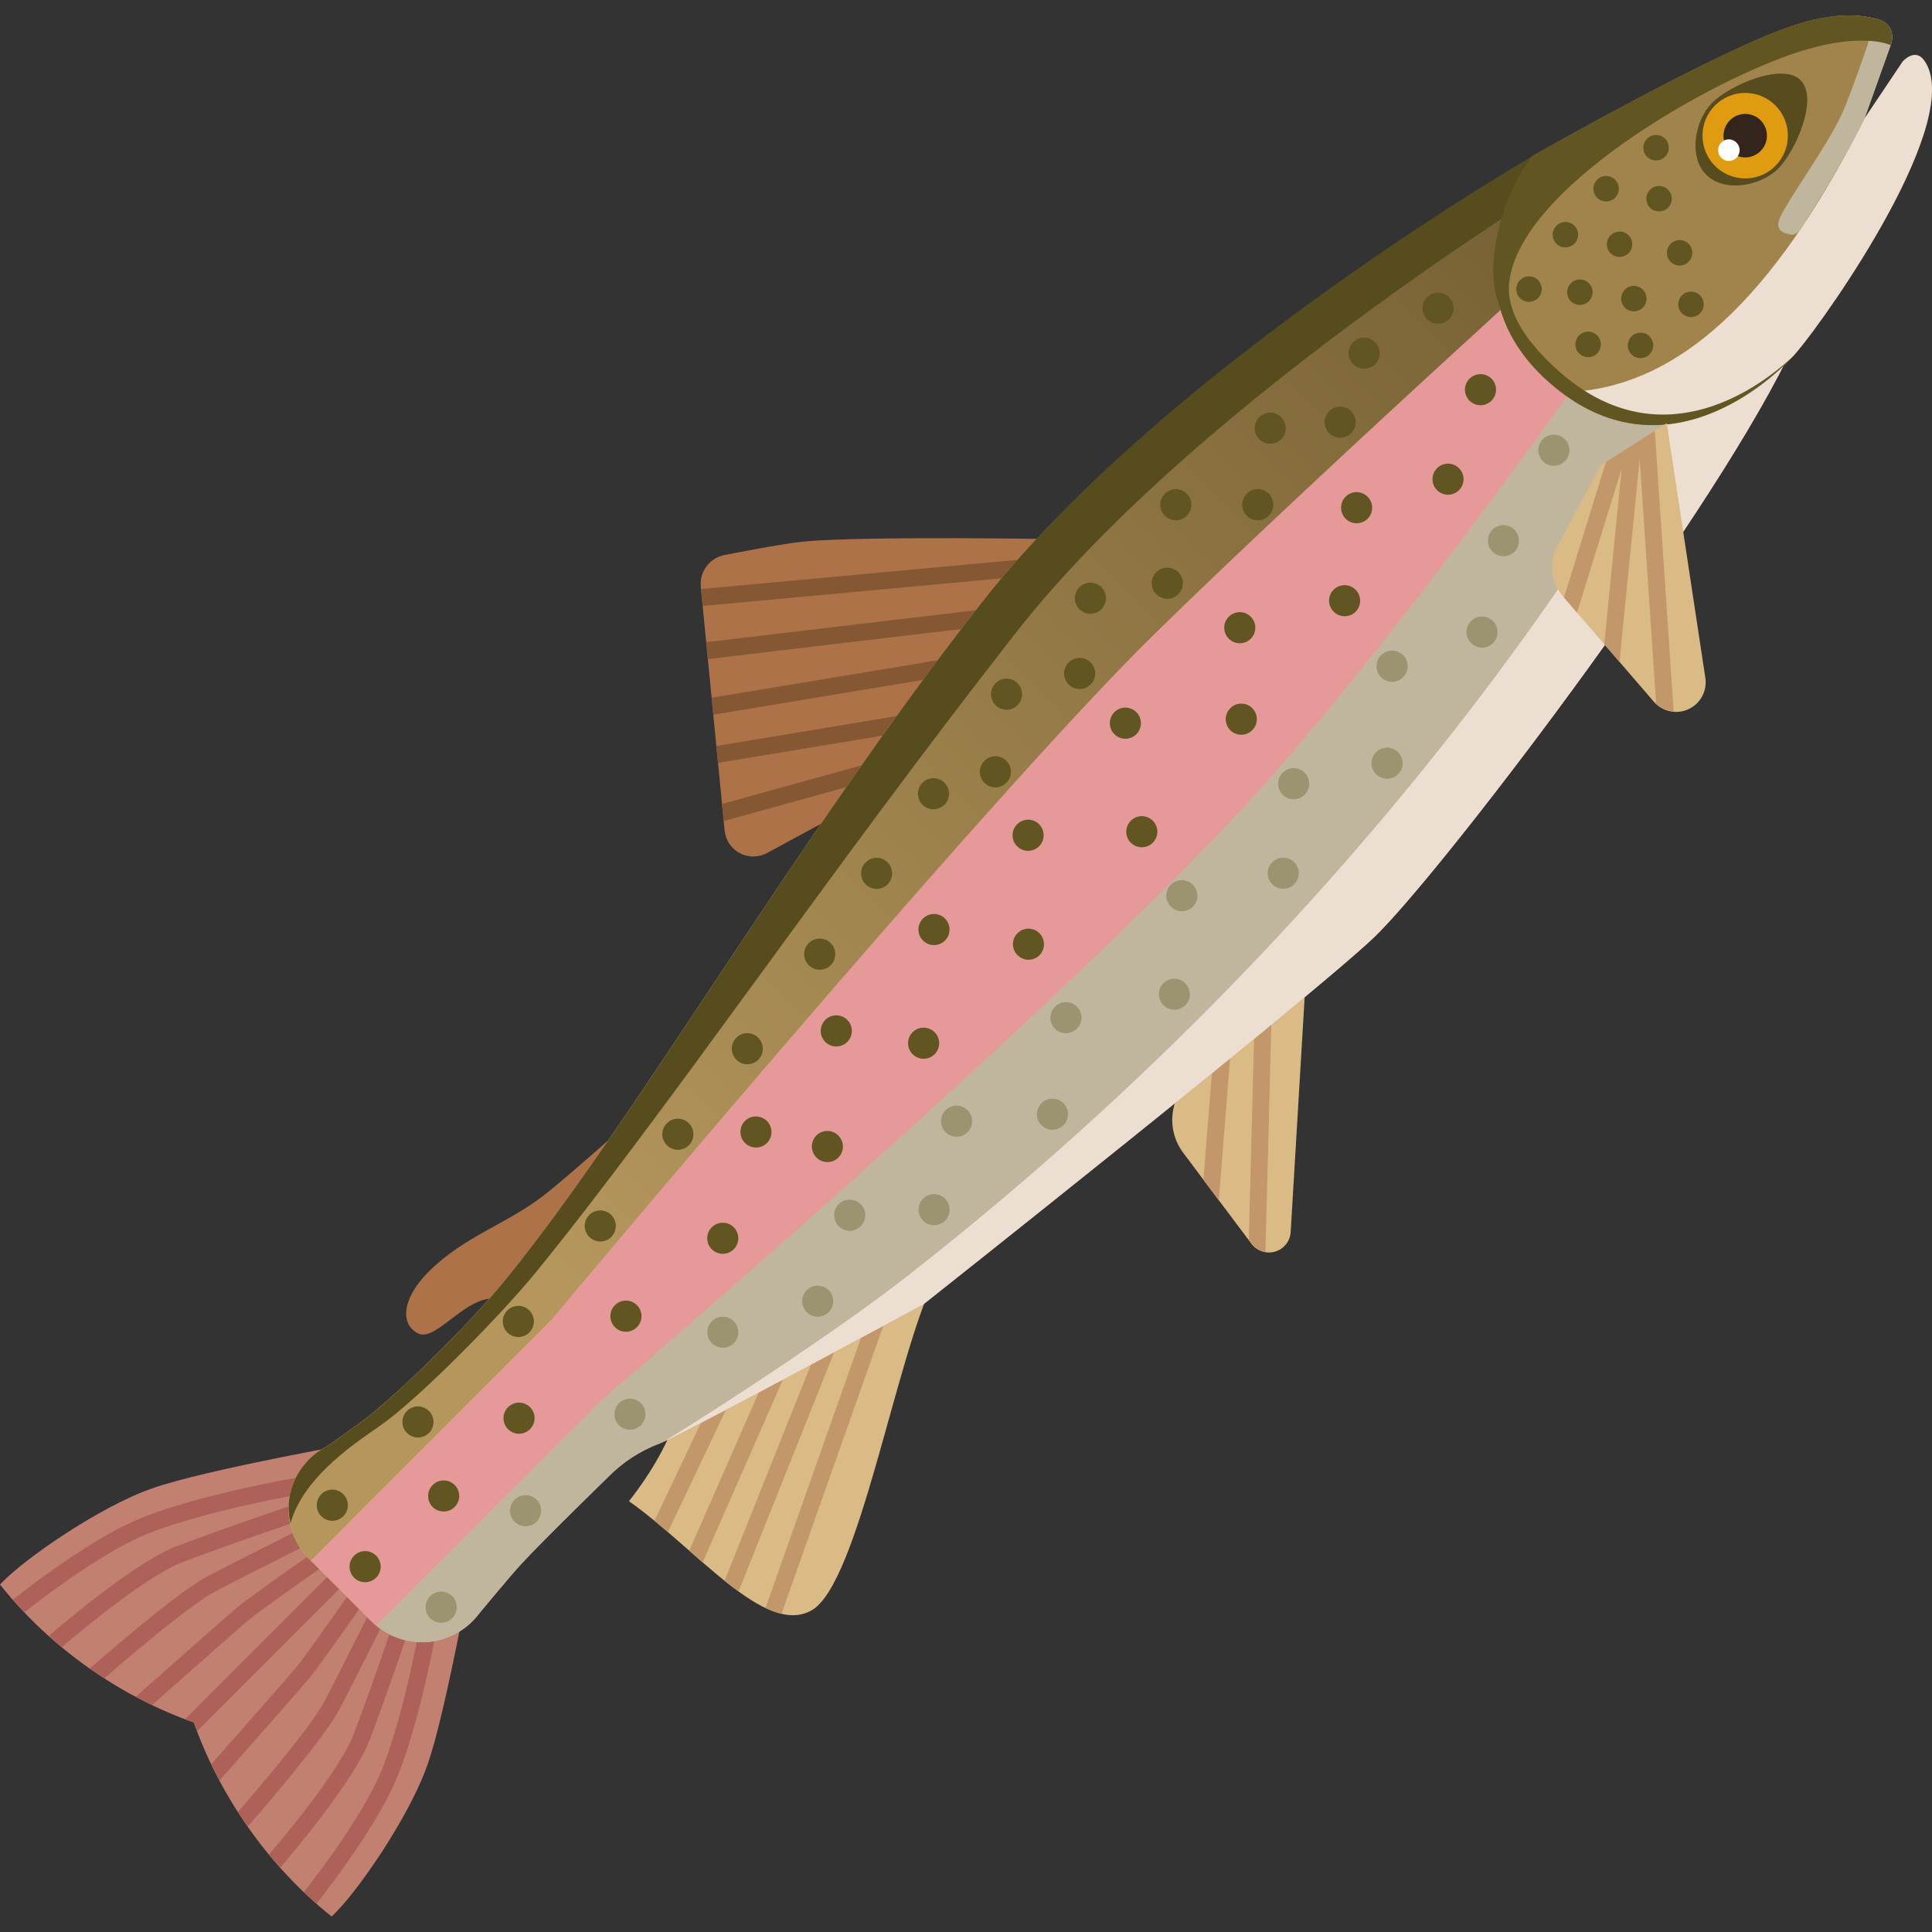 <?xml version="1.0" encoding="utf-8"?>
<!-- Generator: Adobe Illustrator 23.0.3, SVG Export Plug-In . SVG Version: 6.00 Build 0)  -->
<svg version="1.1" id="Ebene_1" xmlns="http://www.w3.org/2000/svg" xmlns:xlink="http://www.w3.org/1999/xlink" x="0px" y="0px"
	 viewBox="0 0 500 500" style="enable-background:new 0 0 500 500;" xml:space="preserve">
<rect x="0" y="0" width="500" height="500" fill="#333333" stroke="none"/>
<style type="text/css">
	.st0{fill:#DABB86;}
	.st1{fill:#C29769;}
	.st2{fill:#AD7248;}
	.st3{fill:#855833;}
	.st4{fill:#C28071;}
	.st5{fill:#AD6158;}
	.st6{fill:#E69999;}
	.st7{fill:#EDDED2;}
	.st8{fill:#C0B69E;}
	.st9{fill:url(#SVGID_1_);}
	.st10{fill:#574C1E;}
	.st11{fill:#A1844B;}
	.st12{fill:#615522;}
	.st13{fill:#E09B10;}
	.st14{fill:#33251C;}
	.st15{fill:#FFFFFF;}
	.st16{fill:#9C9471;}
</style>
<g>
	<path class="st0" d="M338.03,251.6l-4,67.23c-0.13,2.3-1.67,4.37-4,5.07c-2.32,0.71-4.75-0.17-6.14-2l-17.62-23.48
		c-2.07-2.72-3.17-6.19-2.83-9.88c0.33-3.66,2.04-6.89,4.55-9.2L338.03,251.6z"/>
	<g>
		<path class="st1" d="M329.17,259.79l-1.68,64.22c-1.43-0.24-2.72-0.96-3.6-2.12l-0.7-0.95l1.48-57.03L329.17,259.79z"/>
		<polygon class="st1" points="318.69,269.46 315.43,310.65 311.45,305.35 313.94,273.83 		"/>
	</g>
</g>
<path class="st2" d="M275.22,139.55c0,0-50.32-0.9-67.01,0.58c-5.19,0.45-20.52,3.47-20.52,3.47c-1.85,0.32-3.57,1.29-4.79,2.9
	c-1.22,1.59-1.71,3.52-1.54,5.38l6.17,63.04c0.24,2.4,1.62,4.65,3.92,5.87c2.29,1.22,4.93,1.12,7.07-0.03l32.11-17.42L275.22,139.55
	z"/>
<g>
	<polygon class="st3" points="272.05,144.08 268.75,148.79 181.85,156.83 181.43,152.45 	"/>
	<polygon class="st3" points="183.18,170.57 182.77,166.19 263.26,156.66 259.89,161.47 	"/>
	<polygon class="st3" points="187.29,212.49 186.85,208.05 237.02,194.2 233.07,199.85 	"/>
	<polygon class="st3" points="184.59,184.97 184.18,180.58 254.73,168.87 251.2,173.92 	"/>
	<polygon class="st3" points="185.82,197.44 185.38,193.07 244.69,183.22 241.17,188.26 	"/>
</g>
<g>
	<path class="st0" d="M241.87,331.06c-10.08,20.45-19.64,78.68-31.79,85.67c-12.07,6.93-29.73-15.8-47.3-28.22
		c5.9-7.54,10.5-15.56,12.66-23.04L241.87,331.06z"/>
	<g>
		<path class="st1" d="M202.26,417.62c-1.34-0.3-2.71-0.83-4.14-1.48l27.01-76.42l5.7-2.95L202.26,417.62z"/>
		<path class="st1" d="M212.66,346.2l5.94-3.08l-27.46,68.75c-1.18-0.86-2.39-1.79-3.62-2.76L212.66,346.2z"/>
		<path class="st1" d="M185.07,360.5l6.44-3.35l-18.65,39.35c-1.16-0.98-2.33-1.96-3.48-2.91L185.07,360.5z"/>
		<path class="st1" d="M199.62,352.94l6.2-3.2l-23.97,54.61c-1.13-0.99-2.3-1.99-3.47-3.03L199.62,352.94z"/>
	</g>
</g>
<g>
	<path class="st4" d="M0,410.08c6.07-6.6,26.15-20.33,39.3-24.85c13.56-4.89,56.33-12.42,56.33-12.42l8.55,18.88l18.86,8.55
		c0,0-7.52,42.82-12.39,56.41c-4.52,13.17-18.23,33.27-24.82,39.34c-16.43-13.06-29.02-31.31-35.67-50.21
		C31.27,439.13,13.04,426.52,0,410.08z"/>
	<g>
		<path class="st5" d="M6.31,417.25c-1.01-1.07-1.99-2.16-2.95-3.27c6.68-5.27,22.1-16.88,34.12-21.49
			c20.93-8.02,54.66-12.62,56.07-12.81l0.49,3.63c0.65-0.21,1.08-0.35,1.13-0.37l1.18,3.55c0.31-0.16,0.51-0.26,0.53-0.27l1.66,3.39
			c0.02-0.02,0.06-0.05,0.07-0.07l2.48,3.63c-0.33,0.22-32.59,22.58-36.77,26.11c-3.3,2.78-19.18,16.85-24.93,21.93
			c-1.42-0.67-2.85-1.35-4.24-2.1c4-3.55,22.65-20.07,26.35-23.2c3.5-2.95,24.85-17.83,33.49-23.85
			c-8.99,4.47-31.47,15.69-39.27,19.79c-6.79,3.56-23.96,18.35-28.68,22.46c-1.28-0.83-2.55-1.63-3.79-2.51
			c2.73-2.39,22.54-19.69,30.43-23.84c7.59-3.99,28.96-14.66,38.47-19.39c-9.59,3.21-32.73,11.04-44.88,15.7
			c-9.21,3.52-26.03,17.52-31.28,22.01c-1.14-0.95-2.25-1.94-3.34-2.92c4.81-4.15,22.79-19.26,33.05-23.19
			c11.95-4.58,34.46-12.21,44.44-15.56c-9.64,1.47-34.76,5.71-51.09,11.98C27.88,400.88,12.98,412.01,6.31,417.25z"/>
		<path class="st5" d="M78.65,489.68c1.07,1.01,2.16,1.99,3.27,2.96c5.26-6.7,16.86-22.13,21.46-34.16
			c8.01-20.96,12.61-54.71,12.79-56.14l-3.63-0.49c0.22-0.64,0.36-1.08,0.38-1.12l-3.56-1.19c0.16-0.31,0.26-0.51,0.27-0.53
			l-3.39-1.67c0.01-0.02,0.05-0.06,0.06-0.08l-3.62-2.48c-0.23,0.32-22.56,32.63-26.08,36.81c-2.78,3.3-16.82,19.21-21.9,24.95
			c0.67,1.42,1.35,2.86,2.1,4.25c3.54-4,20.05-22.67,23.17-26.38c2.95-3.5,17.82-24.87,23.83-33.53
			c-4.46,9.01-15.66,31.51-19.76,39.32c-3.56,6.79-18.33,23.99-22.44,28.71c0.82,1.28,1.63,2.56,2.51,3.8
			c2.39-2.73,19.66-22.57,23.81-30.47c3.99-7.6,14.64-29,19.36-38.51c-3.21,9.6-11.02,32.78-15.68,44.93
			c-3.51,9.22-17.5,26.06-21.98,31.31c0.95,1.13,1.93,2.25,2.92,3.35c4.14-4.82,19.23-22.82,23.16-33.09
			c4.56-11.97,12.18-34.51,15.54-44.49c-1.47,9.65-5.72,34.8-11.96,51.15C95.02,468.09,83.88,483,78.65,489.68z"/>
	</g>
	<path class="st5" d="M100.04,392.74l3.1,3.1l-52.12,52.17c-0.27-0.75-0.61-1.48-0.87-2.23c-0.76-0.26-1.48-0.6-2.23-0.87
		L100.04,392.74z"/>
</g>
<path class="st2" d="M162.84,290.35c0,0-17.4,15.43-22.12,19.03c-9.88,7.58-20.63,10.57-29.85,19.8c-6.58,6.59-7.56,13.39-2.7,15.9
	c4.85,2.53,13.18-11.24,21.52-8.73L162.84,290.35z"/>
<path class="st6" d="M96.08,366c9.47-7.77,25.75-23.77,34.63-34.67c33.79-41.45,74.45-112.85,123.05-174.96
	c48.6-62.12,150.98-120.1,150.98-120.1s0.44,0.07,1.18,0.16l56.48,56.55c-21.65,43.91-90.63,134.37-107.04,149.83
	c-17.59,16.56-116.34,94.71-116.34,94.71s-63.15,34.11-68.26,36.03c-5.09,1.91-9.51,4.83-13.13,8.45c0,0-17.32,16.88-22.78,22.81
	c-2.84,3.08-10.85,12.77-10.85,12.77c-3.11,4.16-7.92,6.98-13.5,7.39c-5.58,0.39-10.76-1.72-14.43-5.38L80,403.49
	c-4.01-4.02-6.07-9.84-5.09-15.86s4.81-10.88,9.86-13.4C84.78,374.23,93.37,368.22,96.08,366z"/>
<path class="st7" d="M234.39,330.53C360.79,231.93,426,122.11,447.66,78.21l14.75,14.77c-21.65,43.91-90.63,134.37-107.04,149.83
	c-17.59,16.56-116.34,94.71-116.34,94.71s-58.77,31.76-67.49,35.69C189.78,361.99,218.22,343.15,234.39,330.53z"/>
<g>
	<path class="st8" d="M432.65,63.98l15.01,14.23c-21.66,43.9-86.87,153.72-213.27,252.32c-16.16,12.61-44.55,31.42-62.81,42.66
		c-0.3,0.14-0.64,0.29-0.81,0.36c-5.09,1.91-9.51,4.83-13.13,8.45c0,0-17.32,16.88-22.78,22.81c-2.84,3.08-10.85,12.77-10.85,12.77
		c-3.11,4.16-7.92,6.98-13.5,7.39c-4.99,0.36-9.59-1.37-13.14-4.36l57.65-57.72c0,0,125.32-106.69,173.59-161.46
		C375.09,148.7,432.65,63.98,432.65,63.98z"/>
</g>
<linearGradient id="SVGID_1_" gradientUnits="userSpaceOnUse" x1="-1.296" y1="292.348" x2="488.727" y2="292.348" gradientTransform="matrix(-0.707 0.707 -0.707 -0.707 613.53 245.863)">
	<stop  offset="0.016" style="stop-color:#755F32"/>
	<stop  offset="0.801" style="stop-color:#B5975D"/>
</linearGradient>
<path class="st9" d="M80.43,403.92L80,403.49c-4.01-4.02-6.07-9.84-5.09-15.86s4.81-10.88,9.86-13.4c0,0,8.59-6.02,11.31-8.24
	c9.47-7.77,25.75-23.77,34.63-34.67c33.79-41.45,74.45-112.85,123.05-174.96c48.6-62.12,150.98-120.1,150.98-120.1
	s0.44,0.07,1.18,0.16l14.58,14.6c0,0-78.11,70.32-121.78,113.12C255.48,206.52,142.85,341.4,142.85,341.4L80.43,403.92z"/>
<path class="st10" d="M262.87,163.8c-48.6,62.12-90.49,124.14-124.27,165.57c-8.91,10.92-29.72,32.09-39.68,39.21
	c-5.44,3.9-20.29,13.07-23.75,25.67c-0.43-2.14-0.64-4.34-0.26-6.62c0.98-6.02,4.81-10.88,9.86-13.4c0,0,8.59-6.02,11.31-8.24
	c9.47-7.77,25.75-23.77,34.63-34.67c33.79-41.45,74.45-112.85,123.05-174.96c48.6-62.12,144.68-117.02,144.68-117.02
	s6.73-3.01,7.48-2.92l6.21,6.21c-0.75-0.1-1.18-0.16-1.18-0.16S311.47,101.7,262.87,163.8z"/>
<g>
	<path class="st11" d="M482.55,30.64l6.76-18.94c0,0,2.06-5.22-3.5-6.76c-4.21-1.16-11.28-1.91-22.26,1.84
		c-19.97,6.79-66.9,33.58-66.9,33.58s-24.8,32.98,4.28,58.6c29.07,25.63,57.79-0.4,64.16-7.95c8.35-9.91,43.9-60.64,32.78-75.5
		c-2.34-3.1-5.42,0.38-5.42,0.38L482.55,30.64z"/>
	<path class="st7" d="M482.55,30.64l9.89-14.75c0,0,3.09-3.48,5.42-0.38c11.13,14.86-24.43,65.6-32.78,75.5
		c-6.13,7.29-32.95,31.51-60.89,10.5C437.19,101.11,462.01,71.41,482.55,30.64z"/>
	<path class="st8" d="M460.72,56.18c2.55-5.34,12-18.17,15.91-26.59c2.12-4.56,6.67-17.89,6.67-17.89s2.07-5.21-3.5-6.74
		c-1.19-0.34-2.67-0.61-4.36-0.79c4.53-0.4,7.95,0.11,10.38,0.78c5.57,1.54,3.5,6.76,3.5,6.76l-6.76,18.94
		c-5.18,10.29-10.82,19.72-16.44,28.41c-1.61,2.47-3.14,1.49-3.14,1.49S458.79,60.26,460.72,56.18z"/>
	<path class="st12" d="M388.19,79.66c-1.17-3.54-3.63-9.94,0.85-24.68c2.59-8.53,7.61-14.61,7.61-14.61s0.19-0.12,0.5-0.3
		c0.05-0.02,0.11-0.05,0.18-0.1c0.23-0.13,0.43-0.24,0.74-0.41l0,0c7.93-4.5,47.55-26.68,65.48-32.78c10.98-3.75,18.04-3,22.26-1.84
		c5.57,1.54,3.5,6.76,3.5,6.76s-8.38-4.28-28.47,3.36c-25.02,9.51-68.23,35.65-70.29,58.39c-0.68,7.63,4.83,15.51,13.1,22.81
		c25.12,22.13,49.95,5.73,60.34-4c-8.05,8.74-35.37,31.12-63.05,6.72C393.88,92.79,390.03,86.14,388.19,79.66z"/>
</g>
<path class="st10" d="M441.57,45.21c-4.71-4.71-2.94-14.14,1.56-18.64s18.16-10.53,22.87-5.81c4.71,4.71-1.31,18.39-5.81,22.89
	S446.28,49.93,441.57,45.21z"/>
<path class="st13" d="M443.84,42.94c-4.32-4.32-4.31-11.33,0-15.65c4.3-4.31,11.31-4.33,15.63,0c4.32,4.32,4.3,11.34,0,15.65
	C455.16,47.26,448.16,47.26,443.84,42.94z"/>
<path class="st14" d="M447.69,39.09c-2.2-2.2-2.2-5.75,0.01-7.96c2.19-2.19,5.74-2.2,7.94,0s2.19,5.76,0,7.95
	C453.43,41.29,449.88,41.29,447.69,39.09z"/>
<path class="st15" d="M445.46,40.84c-1.09-1.09-1.09-2.86,0-3.96s2.85-1.08,3.94,0.01c1.09,1.1,1.1,2.85,0.01,3.95
	C448.32,41.94,446.55,41.94,445.46,40.84z"/>
<path class="st12" d="M369.32,82.6c-1.56-1.56-1.57-4.12,0-5.69s4.12-1.55,5.68,0.01c1.58,1.58,1.58,4.12,0.02,5.69
	C373.44,84.17,370.9,84.18,369.32,82.6z M413.33,51.18c-1.29-1.29-1.28-3.39,0.01-4.68c1.28-1.28,3.36-1.28,4.66,0.01
	c1.28,1.29,1.28,3.37,0,4.65C416.7,52.45,414.61,52.46,413.33,51.18z M427.03,53.76c-1.28-1.29-1.28-3.38,0.02-4.68
	c1.28-1.28,3.35-1.27,4.64,0.02c1.28,1.28,1.3,3.36,0.01,4.64C430.4,55.04,428.3,55.04,427.03,53.76z M416.81,65.54
	c-1.28-1.29-1.28-3.37,0.01-4.65c1.28-1.28,3.36-1.29,4.65,0c1.28,1.28,1.28,3.37,0,4.66C420.17,66.82,418.09,66.82,416.81,65.54z
	 M406.53,77.96c-1.28-1.28-1.27-3.38,0.02-4.67c1.28-1.28,3.37-1.29,4.65,0s1.29,3.38,0,4.66
	C409.91,79.24,407.82,79.24,406.53,77.96z M420.51,79.62c-1.28-1.28-1.28-3.38,0.01-4.67c1.28-1.28,3.36-1.27,4.64,0.01
	c1.28,1.29,1.29,3.36,0.01,4.65C423.88,80.89,421.79,80.9,420.51,79.62z M408.67,91.47c-1.28-1.28-1.28-3.38,0.01-4.67
	c1.28-1.28,3.38-1.28,4.66,0c1.28,1.29,1.28,3.37,0,4.66C412.04,92.75,409.96,92.75,408.67,91.47z M435.3,81.1
	c-1.28-1.28-1.28-3.37,0.02-4.67c1.28-1.28,3.36-1.28,4.64,0.01c1.28,1.29,1.29,3.36,0.01,4.65
	C438.67,82.38,436.59,82.38,435.3,81.1z M422.23,91.72c-1.28-1.28-1.28-3.38,0.01-4.67c1.28-1.28,3.38-1.28,4.65,0
	c1.28,1.29,1.28,3.37,0,4.66C425.61,93,423.52,93.01,422.23,91.72z M432.35,67.76c-1.28-1.28-1.29-3.37,0-4.66
	c1.28-1.28,3.38-1.28,4.66,0c1.28,1.29,1.28,3.37,0,4.66C435.71,69.05,433.63,69.05,432.35,67.76z M402.79,63.08
	c-1.28-1.29-1.28-3.38,0.01-4.67c1.28-1.28,3.37-1.29,4.65,0c1.28,1.28,1.28,3.37,0,4.66C406.16,64.35,404.07,64.36,402.79,63.08z
	 M393.38,77.15c-1.28-1.28-1.28-3.38,0-4.67c1.29-1.29,3.38-1.29,4.66-0.01c1.29,1.29,1.29,3.38,0,4.67
	C396.75,78.44,394.66,78.44,393.38,77.15z M426.25,40.56c-1.29-1.29-1.28-3.37,0.01-4.67c1.28-1.28,3.36-1.28,4.65,0
	c1.28,1.28,1.29,3.38,0.01,4.66C429.63,41.84,427.53,41.84,426.25,40.56z M350.2,94.25c-1.58-1.58-1.58-4.13-0.02-5.69
	c1.58-1.58,4.12-1.58,5.7,0c1.57,1.57,1.57,4.12-0.01,5.7C354.31,95.82,351.77,95.82,350.2,94.25z M322.66,133.46
	c-1.57-1.57-1.57-4.11,0.01-5.69c1.58-1.58,4.12-1.57,5.68-0.01c1.58,1.58,1.58,4.12,0.01,5.7
	C326.78,135.04,324.23,135.04,322.66,133.46z M371.91,126.86c-1.58-1.58-1.57-4.13-0.01-5.69c1.57-1.57,4.12-1.57,5.69,0
	s1.57,4.12,0,5.69C376.03,128.43,373.48,128.43,371.91,126.86z M380.31,103.7c-1.57-1.58-1.57-4.12,0-5.69
	c1.58-1.58,4.12-1.58,5.69-0.01c1.57,1.58,1.57,4.12-0.01,5.7C384.42,105.27,381.88,105.27,380.31,103.7z"/>
<path class="st16" d="M399.3,119.36c-1.57-1.57-1.58-4.12,0-5.7c1.58-1.58,4.13-1.57,5.7,0c1.58,1.58,1.58,4.13,0,5.71
	C403.42,120.95,400.87,120.94,399.3,119.36z M386.26,142.78c-1.58-1.58-1.58-4.13-0.01-5.7c1.57-1.57,4.11-1.57,5.69,0.01
	c1.56,1.57,1.57,4.12,0,5.69S387.83,144.34,386.26,142.78z M382.14,159.81c2.08-0.77,4.4,0.3,5.17,2.38
	c0.77,2.09-0.29,4.4-2.37,5.17c-2.08,0.77-4.4-0.3-5.17-2.38C379,162.9,380.06,160.58,382.14,159.81z M356.14,200.36
	c-1.57-1.57-1.59-4.11-0.01-5.69c1.58-1.59,4.13-1.57,5.7,0s1.58,4.11-0.01,5.7C360.24,201.94,357.71,201.93,356.14,200.36z
	 M329.25,228.83c-1.57-1.57-1.58-4.11,0-5.69s4.12-1.58,5.69-0.01s1.57,4.12-0.01,5.7C333.36,230.41,330.82,230.41,329.25,228.83z
	 M301.09,260.14c-1.57-1.57-1.58-4.12-0.01-5.69c1.57-1.57,4.11-1.56,5.68,0.01s1.58,4.12,0.01,5.68
	C305.2,261.71,302.66,261.71,301.09,260.14z M269.54,291.21c-1.57-1.57-1.57-4.13,0.01-5.71c1.56-1.56,4.11-1.56,5.68,0.01
	s1.57,4.11,0,5.68C273.65,292.77,271.1,292.78,269.54,291.21z M238.9,315.91c-1.57-1.57-1.56-4.12,0-5.69
	c1.58-1.58,4.1-1.57,5.68,0.01c1.58,1.58,1.59,4.1,0.01,5.68C243.02,317.48,240.48,317.49,238.9,315.91z M208.79,339.6
	c-1.57-1.57-1.58-4.12,0-5.7c1.56-1.56,4.11-1.56,5.68,0.01c1.57,1.57,1.57,4.11,0,5.68C212.89,341.18,210.35,341.17,208.79,339.6z
	 M357.42,175.27c-1.57-1.57-1.57-4.13,0.01-5.7c1.58-1.58,4.13-1.58,5.7-0.01s1.57,4.13-0.01,5.71
	C361.55,176.84,359,176.84,357.42,175.27z M331.96,205.68c-1.57-1.58-1.57-4.13,0-5.7c1.57-1.58,4.12-1.57,5.69,0s1.58,4.12,0,5.7
	C336.09,207.24,333.53,207.25,331.96,205.68z M303.02,234.65c-1.57-1.58-1.58-4.12-0.01-5.69c1.58-1.58,4.12-1.58,5.7,0
	c1.57,1.57,1.58,4.12,0,5.7C307.13,236.23,304.59,236.22,303.02,234.65z M273.02,266.24c-1.58-1.58-1.57-4.13,0.01-5.71
	c1.57-1.57,4.11-1.57,5.69,0.01c1.57,1.57,1.57,4.11,0,5.68C277.14,267.8,274.59,267.81,273.02,266.24z M244.72,293.01
	c-1.57-1.58-1.58-4.12,0-5.7c1.57-1.57,4.12-1.57,5.69,0s1.57,4.13,0,5.7C248.84,294.6,246.29,294.58,244.72,293.01z M217.06,317.35
	c-1.58-1.58-1.58-4.12-0.01-5.7c1.58-1.58,4.12-1.58,5.7,0c1.57,1.57,1.57,4.12-0.01,5.7C221.16,318.93,218.62,318.92,217.06,317.35
	z M184.22,347.62c-1.56-1.57-1.56-4.12,0.01-5.69c1.57-1.57,4.11-1.57,5.68,0c1.57,1.58,1.58,4.12,0.01,5.69
	C188.35,349.19,185.79,349.2,184.22,347.62z M160.2,368.84c-1.58-1.58-1.58-4.12-0.01-5.69c1.56-1.56,4.11-1.57,5.69,0.01
	c1.56,1.56,1.55,4.12,0,5.68C164.31,370.4,161.76,370.4,160.2,368.84z M133.17,393.82c-1.57-1.57-1.57-4.12,0-5.69
	c1.58-1.58,4.12-1.59,5.7-0.01c1.57,1.57,1.56,4.12-0.02,5.7C137.28,395.39,134.74,395.39,133.17,393.82z M111.32,418.79
	c-1.57-1.57-1.57-4.12,0.01-5.7c1.57-1.57,4.13-1.58,5.7-0.01c1.57,1.57,1.56,4.13-0.01,5.71
	C115.44,420.37,112.89,420.37,111.32,418.79z"/>
<path class="st12" d="M348.25,134.24c-1.57-1.57-1.57-4.13-0.01-5.69c1.58-1.59,4.13-1.57,5.69-0.01c1.57,1.57,1.58,4.12,0,5.71
	C352.37,135.81,349.82,135.81,348.25,134.24z M318.01,165.3c-1.57-1.58-1.58-4.12-0.01-5.69c1.58-1.58,4.12-1.58,5.7,0
	c1.57,1.57,1.57,4.12-0.01,5.7C322.12,166.87,319.57,166.87,318.01,165.3z M288.4,190.01c-1.57-1.58-1.57-4.13,0.01-5.7
	c1.57-1.58,4.11-1.57,5.68,0s1.58,4.12,0,5.69C292.53,191.58,289.98,191.58,288.4,190.01z M318.39,188.97
	c-1.57-1.57-1.56-4.12,0.01-5.69c1.58-1.58,4.12-1.58,5.69-0.01c1.57,1.58,1.57,4.12-0.01,5.7
	C322.51,190.54,319.96,190.55,318.39,188.97z M345.15,158.3c-1.57-1.57-1.59-4.11-0.01-5.69c1.57-1.57,4.11-1.56,5.68,0.01
	c1.57,1.58,1.58,4.12,0.01,5.69C349.26,159.89,346.73,159.87,345.15,158.3z M292.65,218.1c-1.57-1.57-1.57-4.12,0.01-5.7
	c1.57-1.58,4.11-1.57,5.68,0s1.58,4.12,0.01,5.69C296.78,219.67,294.22,219.66,292.65,218.1z M263.33,247.2
	c-1.57-1.57-1.57-4.12-0.01-5.69c1.57-1.57,4.11-1.57,5.68,0.01c1.57,1.57,1.57,4.12,0.01,5.69
	C267.45,248.78,264.91,248.77,263.33,247.2z M236.19,272.83c-1.57-1.57-1.58-4.12-0.01-5.69c1.58-1.58,4.13-1.57,5.7,0
	c1.57,1.57,1.57,4.12,0,5.7C240.3,274.4,237.76,274.4,236.19,272.83z M263.23,219.01c-1.57-1.57-1.57-4.12,0.01-5.7
	c1.57-1.57,4.12-1.56,5.68,0c1.57,1.57,1.57,4.12,0.01,5.69C267.35,220.59,264.8,220.59,263.23,219.01z M213.58,269.65
	c-1.58-1.58-1.57-4.13,0.01-5.71c1.56-1.56,4.11-1.57,5.69,0.01c1.57,1.57,1.57,4.13,0.01,5.69
	C217.7,271.22,215.15,271.22,213.58,269.65z M192.81,295.8c-1.57-1.57-1.58-4.13-0.02-5.69c1.57-1.57,4.12-1.57,5.69,0.01
	c1.57,1.57,1.57,4.12,0,5.7C196.92,297.37,194.38,297.37,192.81,295.8z M211.29,299.56c-1.57-1.57-1.58-4.13-0.02-5.69
	c1.57-1.58,4.12-1.57,5.7,0c1.57,1.57,1.57,4.12,0,5.7C215.41,301.14,212.86,301.14,211.29,299.56z M159.15,343.48
	c-1.57-1.58-1.57-4.12,0-5.7c1.58-1.58,4.12-1.58,5.69,0c1.57,1.57,1.58,4.11,0,5.69C163.26,345.05,160.72,345.05,159.15,343.48z
	 M131.48,369.87c-1.57-1.57-1.57-4.12,0-5.69c1.58-1.58,4.12-1.58,5.69-0.01c1.57,1.57,1.57,4.12-0.01,5.7
	C135.6,371.45,133.05,371.45,131.48,369.87z M184.21,323.31c-1.57-1.58-1.58-4.12-0.01-5.68c1.58-1.58,4.13-1.59,5.7-0.01
	s1.56,4.12-0.02,5.7C188.31,324.88,185.78,324.88,184.21,323.31z M111.98,390.01c-1.57-1.58-1.57-4.12,0.01-5.7
	c1.56-1.56,4.11-1.57,5.68,0s1.56,4.12,0,5.68C116.09,391.57,113.56,391.58,111.98,390.01z M238.86,243.4
	c-1.56-1.56-1.56-4.12,0.01-5.69c1.57-1.57,4.11-1.57,5.68,0c1.57,1.58,1.58,4.13,0.01,5.7
	C242.99,244.98,240.43,244.98,238.86,243.4z M343.99,112.1c-1.57-1.57-1.57-4.11,0.01-5.69c1.57-1.57,4.11-1.56,5.67,0
	c1.58,1.58,1.58,4.12,0.02,5.69C348.1,113.69,345.56,113.68,343.99,112.1z M299.25,153.78c-1.57-1.57-1.57-4.12,0.01-5.7
	c1.57-1.57,4.12-1.57,5.69,0c1.58,1.58,1.57,4.13,0,5.7C303.37,155.36,300.83,155.36,299.25,153.78z M276.57,177.14
	c-1.57-1.58-1.58-4.12-0.01-5.69c1.58-1.59,4.13-1.58,5.7-0.01s1.57,4.12-0.01,5.7C280.68,178.71,278.14,178.71,276.57,177.14z
	 M254.76,202.59c-1.57-1.57-1.57-4.12,0.01-5.7c1.57-1.57,4.11-1.57,5.68,0s1.57,4.12,0,5.69
	C258.88,204.16,256.33,204.16,254.76,202.59z M325.89,113.67c-1.58-1.58-1.58-4.12-0.01-5.69c1.57-1.57,4.12-1.58,5.7,0
	c1.57,1.57,1.56,4.12-0.01,5.7C330,115.24,327.46,115.24,325.89,113.67z M301.46,133.46c-1.57-1.57-1.57-4.12,0-5.69
	c1.58-1.58,4.12-1.57,5.69,0c1.58,1.58,1.58,4.12,0,5.7C305.58,135.04,303.03,135.04,301.46,133.46z M279.35,157.67
	c-1.57-1.57-1.57-4.12,0-5.69s4.12-1.58,5.69-0.01c1.58,1.58,1.57,4.13,0,5.7C283.47,159.24,280.93,159.24,279.35,157.67z
	 M257.65,182.51c-1.57-1.58-1.58-4.12-0.01-5.69c1.58-1.58,4.12-1.58,5.7,0c1.56,1.57,1.56,4.11-0.01,5.69
	C261.76,184.08,259.22,184.08,257.65,182.51z M238.73,208.26c-1.57-1.57-1.55-4.12,0.02-5.7c1.56-1.56,4.11-1.57,5.68,0
	c1.57,1.57,1.57,4.13,0.01,5.69C242.86,209.83,240.3,209.84,238.73,208.26z M224.03,228.86c-1.57-1.57-1.57-4.12-0.01-5.67
	c1.57-1.58,4.12-1.58,5.68-0.01c1.57,1.57,1.58,4.12,0,5.7C228.15,230.44,225.6,230.43,224.03,228.86z M209.3,249.79
	c-1.57-1.57-1.58-4.13-0.01-5.7c1.58-1.59,4.13-1.57,5.7,0c1.57,1.57,1.58,4.12,0,5.7C213.42,251.37,210.87,251.36,209.3,249.79z
	 M190.57,274.25c-1.58-1.58-1.57-4.12-0.01-5.69c1.57-1.58,4.11-1.57,5.68,0.01c1.57,1.57,1.58,4.11,0,5.69
	C194.68,275.82,192.14,275.82,190.57,274.25z M172.59,296.39c-1.58-1.58-1.58-4.13,0-5.7c1.57-1.57,4.12-1.57,5.69,0.01
	c1.57,1.57,1.57,4.12,0,5.7C176.71,297.96,174.16,297.96,172.59,296.39z M152.51,320.11c-1.57-1.57-1.58-4.11-0.01-5.68
	c1.56-1.56,4.12-1.57,5.69,0c1.58,1.58,1.57,4.14,0,5.7C156.62,321.7,154.09,321.69,152.51,320.11z M131.3,344.84
	c-1.57-1.57-1.57-4.13,0-5.7s4.12-1.58,5.69-0.01c1.57,1.57,1.57,4.13,0,5.7C135.42,346.41,132.87,346.41,131.3,344.84z
	 M105.32,370.85c-1.57-1.57-1.56-4.13,0.01-5.7c1.56-1.56,4.11-1.57,5.68,0.01c1.57,1.57,1.57,4.13,0.01,5.69
	C109.45,372.42,106.89,372.42,105.32,370.85z M83.15,392.4c-1.57-1.57-1.57-4.12,0.01-5.7c1.57-1.58,4.11-1.58,5.69,0
	c1.57,1.58,1.57,4.12,0,5.7S84.72,393.97,83.15,392.4z M91.64,408.3c-1.57-1.58-1.57-4.12,0.01-5.7c1.57-1.57,4.11-1.58,5.69,0
	c1.57,1.58,1.57,4.12,0,5.7C95.76,409.87,93.21,409.87,91.64,408.3z"/>
<g>
	<path class="st0" d="M431.36,109.52L414.3,120.4l-11.32,21.09c-1.03,1.94-1.53,4.22-1.26,6.57c0.24,2.38,1.24,4.47,2.67,6.15
		L428,181.59c2.17,2.52,5.82,3.4,8.98,1.95c3.16-1.46,4.86-4.82,4.36-8.11L431.36,109.52z"/>
	<path class="st1" d="M428.26,111.5l4.88,72.62c-1.7-0.16-3.27-0.85-4.54-2.03l-4.25-63.35l-5.22,52.56l-3.95-4.57l4.52-45.49
		l-11.57,37.32l-3.37-3.92l10.86-35.08L428.26,111.5z"/>
</g>
</svg>
